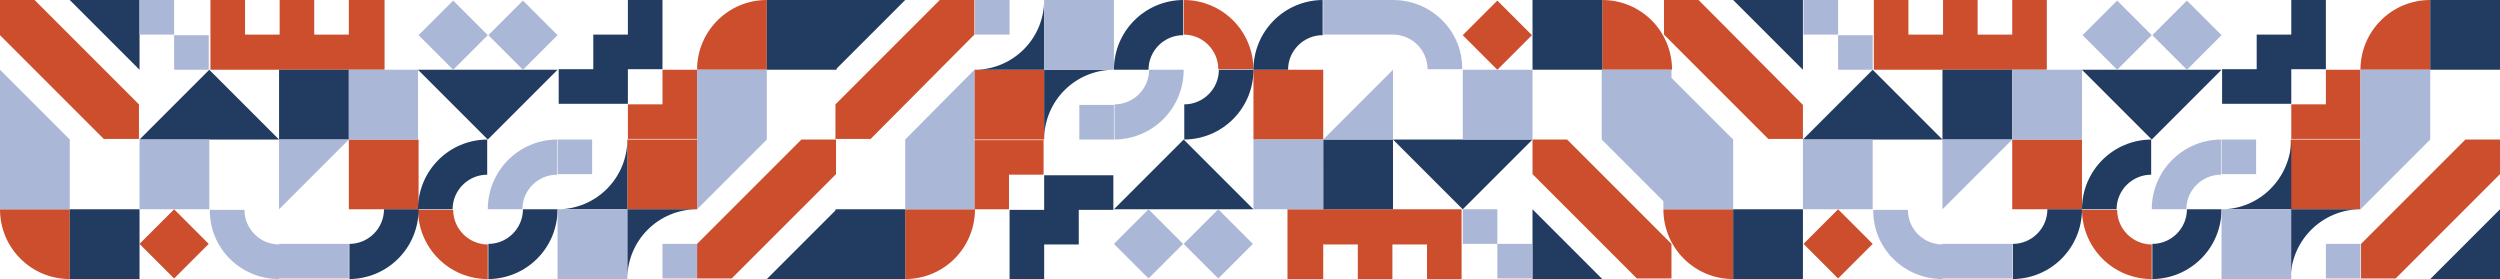 <?xml version="1.0" encoding="utf-8"?>
<!-- Generator: Adobe Illustrator 21.0.0, SVG Export Plug-In . SVG Version: 6.00 Build 0)  -->
<svg version="1.1" id="Layer_1" xmlns="http://www.w3.org/2000/svg" xmlns:xlink="http://www.w3.org/1999/xlink" x="0px" y="0px"
	 viewBox="0 0 433.6 48.4" style="enable-background:new 0 0 433.6 48.4;" xml:space="preserve">
<style type="text/css">
	.st0{fill:#CD4E2C;}
	.st1{fill:#213B61;}
	.st2{fill:#ABB7D7;}
</style>
<path class="st0" d="M18.1,24.2L0,6.1V0h6l18.1,18.1v6H18.1z M12.1,36.3H0C0,43,5.4,48.4,12.1,48.4V36.3z M30.2,36.3l-6,6l6,6l6-6
	L30.2,36.3z M108.8,24.2v12.1h12.1V24.2H108.8z M60.5,24.2v12.1h12.1V24.2H60.5z M139,24.2l-18.1,18.1v6h6l18.1-18.1v-6H139z M133,0
	c-6.7,0-12.1,5.4-12.1,12.1H133V0z M72.5,36.3c0,6.7,5.4,12.1,12.1,12.1v-6c-3.3,0-6-2.7-6-6H72.5 M120.9,12.1h-6v6h-6v6h6h6v-6
	V12.1z M60.5,0v6h-6V0h-6v6h-6V0h-6v12.1h12.1h6h12.1V0H60.5z M312.7,24.2v-6L294.6,0h-6v6l18.1,18.1H312.7z M300.6,36.3h-12.1
	c0,6.7,5.4,12.1,12.1,12.1V36.3z M318.8,36.3l-6,6l6,6l6-6L318.8,36.3z M397.3,24.2v12.1h12.1V24.2H397.3z M349,24.2v12.1h12.1V24.2
	H349z M427.6,24.2l-18.1,18.1v6h6l18.1-18.1v-6H427.6z M421.5,0c-6.7,0-12.1,5.4-12.1,12.1h12.1V0z M361.1,36.3
	c0,6.7,5.4,12.1,12.1,12.1v-6c-3.3,0-6-2.7-6-6H361.1 M409.4,12.1h-6v6h-6v6h6h6v-6V12.1z M349,0v6h-6V0h-6v6h-6V0h-6v12.1h12.1h6
	H355V0H349z M265.8,24.2v6l18.1,18.1h6v-6l-18.1-18.1H265.8z M277.9,12.1h12.1c0-6.7-5.4-12.1-12.1-12.1V12.1z M259.7,12.1l6-6l-6-6
	l-6,6L259.7,12.1z M181.1,24.2V12.1H169v12.1H181.1z M229.5,24.2V12.1h-12.1v12.1H229.5z M150.9,24.2L169,6V0h-6l-18.1,18.1v6H150.9
	z M157,48.4c6.7,0,12.1-5.4,12.1-12.1H157V48.4z M217.4,12.1C217.4,5.4,212,0,205.3,0v6c3.3,0,6,2.7,6,6H217.4 M169,36.3h6v-6h6v-6
	h-6h-6v6V36.3z M229.5,48.4v-6h6v6h6v-6h6v6h6V36.3h-12.1h-6h-12.1v12.1H229.5z"/>
<path class="st1" d="M24.2,12.1L12.1,0h12.1V12.1z M12.1,36.3v12.1h12.1V36.3H12.1z M36.3,12.1L24.2,24.2h24.2L36.3,12.1z
	 M96.7,36.3h12.1V24.2C108.8,30.9,103.4,36.3,96.7,36.3 M120.9,36.3h-12.1v12.1C108.8,41.7,114.2,36.3,120.9,36.3 M145.1,36.3
	L133,48.4h12.1V36.3z M145.1,12.1V0H133v12.1H145.1z M60.5,24.2V12.1H48.4v12.1H60.5z M96.7,12.1H72.5l12.1,12.1L96.7,12.1z
	 M84.6,24.2c-6.7,0-12.1,5.4-12.1,12.1h6c0-3.3,2.7-6,6-6V24.2 M84.6,48.4c6.7,0,12.1-5.4,12.1-12.1h-6c0,3.3-2.7,6-6,6V48.4
	 M60.5,48.4c6.7,0,12.1-5.4,12.1-12.1h-6c0,3.3-2.7,6-6,6V48.4 M114.9,0h-6v6h-6v6h-6v6h6h6v-6h6v-6V0z M312.7,0h-12.1l12.1,12.1V0z
	 M300.6,36.3v12.1h12.1V36.3H300.6z M324.8,12.1l-12.1,12.1h24.2L324.8,12.1z M385.3,36.3h12.1V24.2
	C397.3,30.9,391.9,36.3,385.3,36.3 M409.4,36.3h-12.1v12.1C397.3,41.7,402.8,36.3,409.4,36.3 M433.6,36.3l-12.1,12.1h12.1V36.3z
	 M433.6,12.1V0h-12.1v12.1H433.6z M349,24.2V12.1h-12.1v12.1H349z M385.3,12.1h-24.2l12.1,12.1L385.3,12.1z M373.2,24.2
	c-6.7,0-12.1,5.4-12.1,12.1h6c0-3.3,2.7-6,6-6V24.2 M373.2,48.4c6.7,0,12.1-5.4,12.1-12.1h-6c0,3.3-2.7,6-6,6V48.4 M349,48.4
	c6.7,0,12.1-5.4,12.1-12.1h-6c0,3.3-2.7,6-6,6V48.4 M403.4,0h-6v6h-6v6h-6v6h6h6v-6h6v-6V0z M265.8,48.4h12.1l-12.1-12.1V48.4z
	 M277.9,12.1V0h-12.1v12.1H277.9z M253.7,36.3l12.1-12.1h-24.2L253.7,36.3z M193.2,12.1h-12.1v12.1
	C181.1,17.5,186.5,12.1,193.2,12.1 M169,12.1h12.1V0C181.1,6.7,175.7,12.1,169,12.1 M144.9,12.1L157,0h-12.1V12.1z M144.9,36.3v12.1
	H157V36.3H144.9z M229.5,24.2v12.1h12.1V24.2H229.5z M193.2,36.3h24.2l-12.1-12.1L193.2,36.3z M205.3,24.2c6.7,0,12.1-5.4,12.1-12.1
	h-6c0,3.3-2.7,6-6,6V24.2 M205.3,0c-6.7,0-12.1,5.4-12.1,12.1h6c0-3.3,2.7-6,6-6V0 M229.5,0c-6.7,0-12.1,5.4-12.1,12.1h6
	c0-3.3,2.7-6,6-6V0 M175.1,48.4h6v-6h6v-6h6v-6h-6h-6v6h-6v6V48.4z"/>
<path class="st2" d="M30.2,12.1v-6h6v6H30.2z M30.2,6.1V0h-6v6H30.2z M0,24.2h12.1L0,12.1V24.2z M0,24.2v12.1h12.1V24.2H0z
	 M24.2,24.2v12.1h12.1V24.2H24.2z M48.4,48.4v-6c-3.3,0-6-2.7-6-6h-6C36.3,43,41.7,48.4,48.4,48.4 M114.9,42.3v6h6v-6H114.9z
	 M48.4,42.3v6h12.1v-6H48.4z M96.7,24.2v6h6v-6H96.7z M96.7,36.3v12.1h12.1V36.3H96.7z M120.9,36.3L133,24.2h-12.1V36.3z M48.4,36.3
	l12.1-12.1H48.4V36.3z M133,24.2V12.1h-12.1v12.1H133z M72.5,24.2V12.1H60.5v12.1H72.5z M84.6,6.1l-6-6l-6,6l6,6L84.6,6.1z
	 M96.7,6.1l-6-6l-6,6l6,6L96.7,6.1z M96.7,24.2c-6.7,0-12.1,5.4-12.1,12.1h6c0-3.3,2.7-6,6-6V24.2 M324.8,12.1v-6h-6v6H324.8z
	 M318.8,6.1V0h-6v6H318.8z M288.5,24.2h12.1l-12.1-12.1V24.2z M288.5,24.2v12.1h12.1V24.2H288.5z M312.7,24.2v12.1h12.1V24.2H312.7z
	 M336.9,48.4v-6c-3.3,0-6-2.7-6-6h-6C324.8,43,330.2,48.4,336.9,48.4 M403.4,42.3v6h6v-6H403.4z M336.9,42.3v6H349v-6H336.9z
	 M385.3,24.2v6h6v-6H385.3z M385.3,36.3v12.1h12.1V36.3H385.3z M409.4,36.3l12.1-12.1h-12.1V36.3z M336.9,36.3L349,24.2h-12.1V36.3z
	 M421.5,24.2V12.1h-12.1v12.1H421.5z M361.1,24.2V12.1H349v12.1H361.1z M373.2,6.1l-6-6l-6,6l6,6L373.2,6.1z M385.3,6.1l-6-6l-6,6
	l6,6L385.3,6.1z M385.3,24.2c-6.7,0-12.1,5.4-12.1,12.1h6c0-3.3,2.7-6,6-6V24.2 M253.7,36.3v6h6v-6H253.7z M259.7,42.3v6h6v-6H259.7
	z M289.9,24.2h-12.1l12.1,12.1V24.2z M289.9,24.2V12.1h-12.1v12.1H289.9z M265.8,24.2V12.1h-12.1v12.1H265.8z M241.6,0v6
	c3.3,0,6,2.7,6,6h6C253.7,5.4,248.3,0,241.6,0 M175.1,6V0h-6v6H175.1z M241.6,6V0h-12.1v6H241.6z M193.2,24.2v-6h-6v6H193.2z
	 M193.2,12.1V0h-12.1v12.1H193.2z M169,12.1L157,24.2H169V12.1z M241.6,12.1l-12.1,12.1h12.1V12.1z M157,24.2v12.1H169V24.2H157z
	 M217.4,24.2v12.1h12.1V24.2H217.4z M205.3,42.3l6,6l6-6l-6-6L205.3,42.3z M193.2,42.3l6,6l6-6l-6-6L193.2,42.3z M193.2,24.2
	c6.7,0,12.1-5.4,12.1-12.1h-6c0,3.3-2.7,6-6,6V24.2"/>
</svg>
